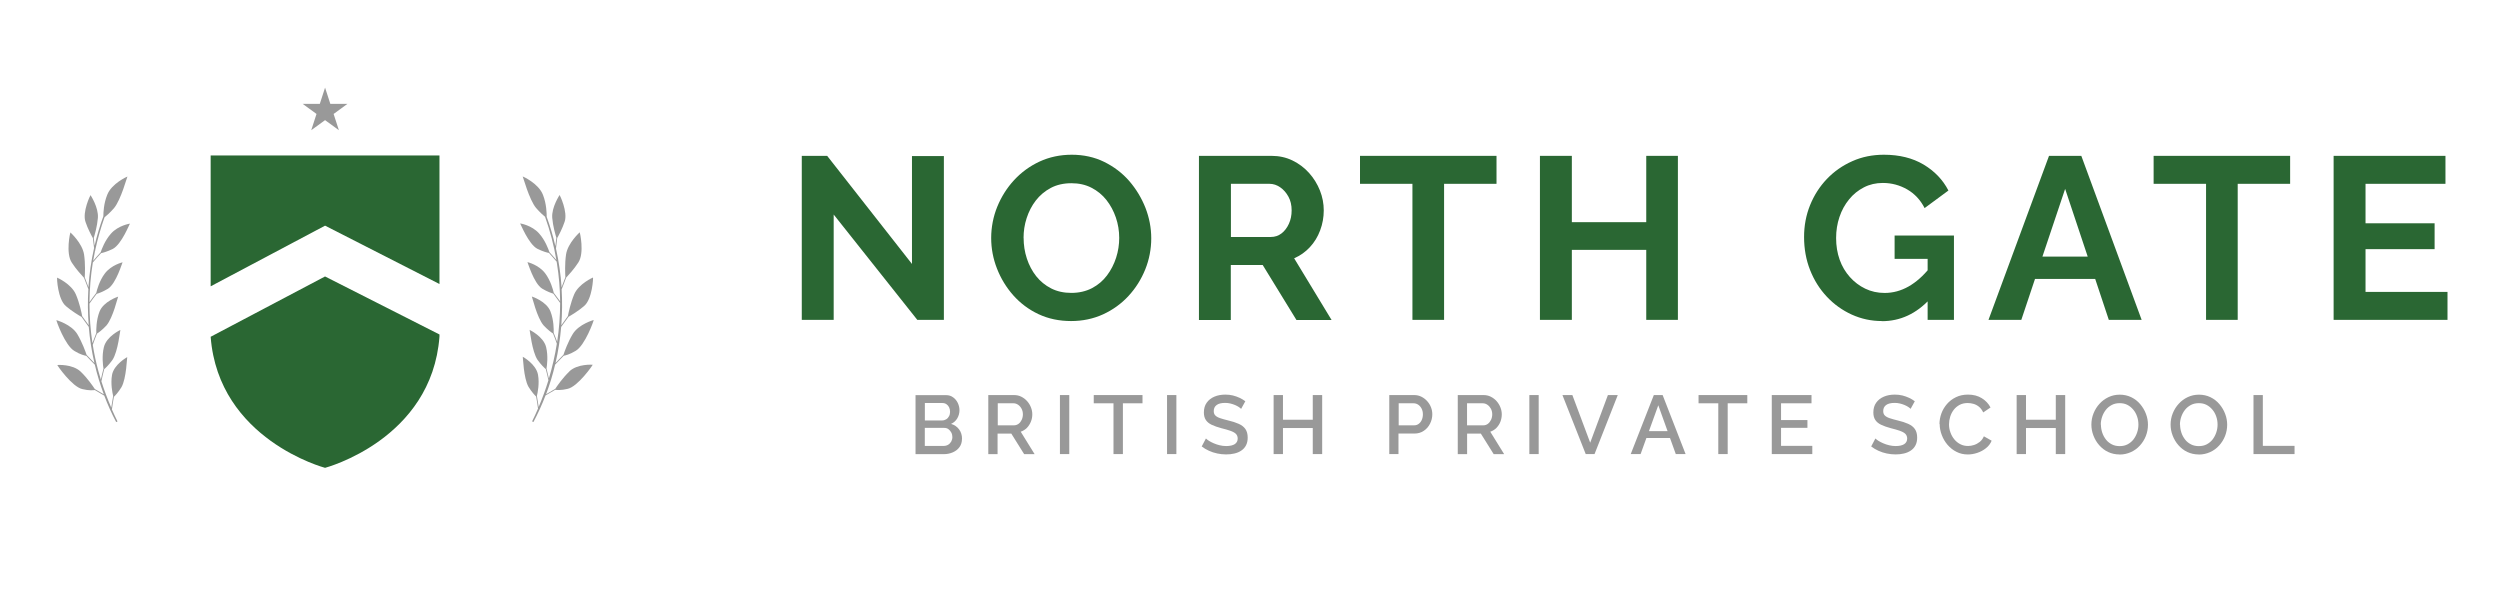 <?xml version="1.0" encoding="UTF-8"?>
<svg id="Layer_1" data-name="Layer 1" xmlns="http://www.w3.org/2000/svg" viewBox="0 0 380 90">
  <defs>
    <style>
      .cls-1 {
        fill: #2a6733;
      }

      .cls-2 {
        fill: #999;
      }
    </style>
  </defs>
  <g>
    <g>
      <path class="cls-1" d="M49.41,42.02l-17.39,9.17c1.19,15.65,17.39,19.92,17.39,19.92,0,0,16.22-4.27,17.39-19.95v-.32l-17.4-8.82Z"/>
      <polygon class="cls-1" points="49.41 34.3 66.8 43.17 66.8 23.63 32.02 23.63 32.02 43.52 49.41 34.3"/>
    </g>
    <path class="cls-2" d="M86.55,56.46c-1.03.98-1.87,2.21-2.15,2.64-.46.29-.93.56-1.4.83.56-1.47,1.02-2.98,1.38-4.51.44-.44.88-.89,1.31-1.35.24-.04.9-.19,1.79-.73,1.45-.81,2.81-4.68,2.76-4.7,0,0-2.26.62-3.18,2.13-.75,1.24-1.25,2.66-1.41,3.15-.4.43-.8.85-1.21,1.26.42-1.8.7-3.64.86-5.49.38-.5.75-1.01,1.12-1.54.37-.21,1.52-.9,2.35-1.62,1.29-1.07,1.41-4.35,1.37-4.35,0,0-2.16.94-2.86,2.55-.56,1.33-.86,2.81-.96,3.31-.33.48-.66.94-1,1.4.14-1.81.16-3.64.05-5.46.24-.58.46-1.17.68-1.77.3-.32,1.24-1.34,1.85-2.3.97-1.44.24-4.62.22-4.6,0,0-1.81,1.61-2.08,3.37-.21,1.45-.13,2.95-.1,3.45-.18.52-.38,1.04-.58,1.54-.13-1.98-.42-3.96-.85-5.9.07-.52.14-1.05.19-1.59.21-.37.8-1.48,1.12-2.46.53-1.5-.74-4.1-.76-4.08,0,.01-1.24,1.86-1.12,3.46.11,1.31.49,2.59.63,3.04-.04.43-.09.85-.15,1.27-.35-1.51-.79-3-1.32-4.45,0-.5-.02-1.96-.57-3.35-.67-1.74-3.09-2.81-3.08-2.79.05.01.97,3.51,2.04,4.8.59.67,1.08,1.11,1.36,1.33.76,2.14,1.34,4.34,1.72,6.57-.35-.41-.7-.81-1.06-1.2-.15-.45-.65-1.82-1.57-2.84-1.11-1.25-2.89-1.53-2.88-1.52.04,0,1.27,3.14,2.61,3.85.88.44,1.54.6,1.78.64.39.43.78.87,1.16,1.32.02.1.04.21.05.31.31,1.9.46,3.81.48,5.72-.32-.44-.64-.88-.97-1.3-.1-.46-.48-1.86-1.29-2.94-.98-1.32-2.71-1.72-2.71-1.72.04-.01.95,3.2,2.22,4.02.83.5,1.47.7,1.71.77.35.46.7.93,1.04,1.41,0,1.98-.15,3.97-.45,5.93-.17-.47-.34-.93-.53-1.38.02-.48.02-1.94-.48-3.23-.6-1.58-2.84-2.29-2.84-2.29.04-.01.77,3.21,1.78,4.38.67.72,1.23,1.11,1.44,1.24.21.51.4,1.03.58,1.55-.28,1.79-.69,3.56-1.21,5.3-.11-.52-.23-1.03-.36-1.53.08-.47.27-1.92-.06-3.25-.4-1.63-2.52-2.62-2.51-2.62.04,0,.35,3.26,1.2,4.55.57.8,1.07,1.25,1.26,1.41.15.56.28,1.13.4,1.7-.42,1.38-.92,2.73-1.48,4.06-.08-.57-.17-1.13-.27-1.68.11-.46.41-1.88.17-3.21-.28-1.63-2.32-2.75-2.32-2.74.04,0,.11,3.23.87,4.56.51.83.98,1.31,1.16,1.48.11.6.21,1.21.29,1.83-.28.66-.58,1.31-.9,1.95,0,0,.2.1.2.1.7-1.31,1.31-2.66,1.84-4.04.49-.27.98-.56,1.47-.86.24.03.9.1,1.87-.14,1.57-.32,3.87-3.64,3.83-3.67,0,0-2.29-.18-3.55,1.01Z"/>
    <path class="cls-2" d="M17.03,56.98c-.24,1.33.06,2.76.17,3.21-.11.58-.2,1.17-.29,1.77-.57-1.31-1.07-2.65-1.5-4,.13-.62.27-1.24.43-1.85.19-.16.69-.61,1.26-1.41.85-1.29,1.16-4.56,1.2-4.55,0,0-2.12.98-2.51,2.62-.33,1.33-.14,2.79-.06,3.25-.14.55-.28,1.11-.4,1.68-.13-.42-.26-.84-.37-1.27-.36-1.32-.65-2.66-.86-4.01.2-.58.42-1.15.64-1.71.21-.13.77-.52,1.44-1.24,1.01-1.17,1.74-4.4,1.78-4.38,0,0-2.23.71-2.84,2.29-.5,1.29-.5,2.76-.48,3.23-.21.51-.4,1.02-.59,1.54-.3-1.99-.45-4-.45-6,.36-.51.72-1.01,1.1-1.49.24-.06.87-.27,1.71-.77,1.27-.82,2.18-4.03,2.22-4.02,0,0-1.73.4-2.71,1.72-.81,1.08-1.19,2.48-1.29,2.94-.35.45-.7.91-1.03,1.39.02-2.02.19-4.03.51-6.02.41-.49.82-.96,1.25-1.42.24-.05.9-.21,1.78-.64,1.35-.71,2.57-3.86,2.61-3.85,0,0-1.78.27-2.88,1.52-.92,1.02-1.42,2.39-1.57,2.84-.39.42-.77.85-1.14,1.3.09-.52.19-1.03.29-1.55.01,0,.02,0,.04-.01,0-.03,0-.06-.01-.09.36-1.68.83-3.34,1.41-4.97.26-.2.79-.65,1.44-1.39,1.07-1.29,1.99-4.79,2.04-4.8,0-.02-2.41,1.04-3.08,2.79-.52,1.3-.58,2.66-.58,3.24-.53,1.46-.98,2.95-1.33,4.46-.05-.39-.09-.78-.13-1.17.14-.45.52-1.73.63-3.04.12-1.6-1.12-3.45-1.12-3.46-.02-.02-1.29,2.58-.76,4.08.32.98.91,2.09,1.12,2.46.05.5.11,1,.18,1.5-.44,1.95-.72,3.94-.86,5.94-.2-.49-.38-.99-.56-1.49.03-.51.11-2.01-.1-3.45-.27-1.76-2.08-3.36-2.08-3.37-.03-.01-.75,3.17.22,4.6.61.96,1.55,1.98,1.85,2.3.21.58.43,1.16.66,1.72-.11,1.83-.09,3.66.05,5.48-.34-.45-.66-.9-.99-1.37-.09-.5-.39-1.98-.96-3.31-.7-1.62-2.85-2.55-2.86-2.55-.03,0,.08,3.29,1.37,4.35.83.72,1.98,1.41,2.35,1.62.36.52.72,1.02,1.1,1.52.16,1.85.44,3.69.86,5.49-.4-.4-.8-.82-1.19-1.24-.16-.48-.67-1.91-1.41-3.15-.92-1.51-3.18-2.12-3.18-2.13-.05.02,1.31,3.89,2.76,4.7.88.54,1.55.69,1.79.73.42.46.85.9,1.29,1.34.36,1.53.82,3.04,1.37,4.51-.46-.26-.91-.53-1.37-.81-.28-.42-1.12-1.66-2.15-2.64-1.26-1.19-3.54-1.01-3.55-1.01-.04.03,2.26,3.35,3.83,3.67.97.24,1.63.17,1.87.14.48.29.96.58,1.44.85.52,1.37,1.12,2.72,1.81,4.02l.2-.1c-.3-.6-.58-1.21-.85-1.82.08-.65.19-1.29.3-1.92.18-.17.65-.65,1.16-1.48.75-1.33.83-4.57.87-4.56,0,0-2.04,1.11-2.32,2.74Z"/>
    <polygon class="cls-2" points="49.41 13.32 50.21 15.79 52.81 15.79 50.71 17.32 51.51 19.79 49.41 18.26 47.31 19.79 48.11 17.32 46.01 15.79 48.61 15.79 49.41 13.32"/>
  </g>
  <g>
    <g>
      <path class="cls-1" d="M126.72,32.61v16.01h-4.85v-24.93h3.86l12.89,16.43v-16.4h4.85v24.9h-4.04l-12.71-16.01Z"/>
      <path class="cls-1" d="M162.82,48.8c-1.83,0-3.48-.35-4.97-1.05-1.49-.7-2.76-1.66-3.83-2.86-1.07-1.21-1.89-2.56-2.48-4.07-.59-1.51-.88-3.06-.88-4.65s.31-3.25.93-4.76c.62-1.51,1.47-2.86,2.56-4.04s2.38-2.12,3.86-2.81c1.49-.69,3.12-1.04,4.9-1.04s3.45.36,4.93,1.09,2.76,1.7,3.81,2.91c1.05,1.22,1.87,2.58,2.46,4.07.58,1.5.88,3.04.88,4.64s-.3,3.21-.91,4.72c-.61,1.51-1.46,2.86-2.55,4.04-1.09,1.18-2.38,2.11-3.86,2.79-1.49.68-3.11,1.02-4.86,1.02ZM155.59,36.16c0,1.08.16,2.12.49,3.13.33,1.01.8,1.9,1.42,2.69.62.78,1.38,1.4,2.28,1.86.9.46,1.93.68,3.07.68s2.21-.24,3.13-.72c.91-.48,1.67-1.12,2.28-1.93.61-.81,1.07-1.71,1.39-2.7.32-.99.47-2,.47-3,0-1.08-.17-2.11-.51-3.11-.34-.99-.82-1.88-1.44-2.67-.62-.78-1.38-1.4-2.28-1.86-.9-.46-1.91-.68-3.04-.68-1.19,0-2.24.24-3.14.72-.9.48-1.66,1.12-2.27,1.91s-1.07,1.69-1.39,2.67c-.32.98-.47,1.99-.47,3.02Z"/>
      <path class="cls-1" d="M182.24,48.62v-24.93h11.03c1.15,0,2.21.23,3.18.7.97.47,1.81,1.1,2.53,1.9.71.8,1.26,1.69,1.65,2.67.39.98.58,1.99.58,3.02s-.18,2.07-.55,3.04c-.36.97-.88,1.82-1.56,2.55-.68.73-1.47,1.29-2.39,1.69l5.69,9.38h-5.34l-5.13-8.36h-4.85v8.36h-4.85ZM187.09,36.02h6.08c.61,0,1.15-.18,1.62-.54.47-.36.84-.85,1.12-1.46.28-.61.42-1.29.42-2.04,0-.8-.16-1.49-.49-2.09-.33-.6-.74-1.07-1.25-1.42-.5-.35-1.05-.53-1.63-.53h-5.86v8.08Z"/>
      <path class="cls-1" d="M227.47,27.94h-7.97v20.68h-4.81v-20.68h-7.97v-4.25h20.75v4.25Z"/>
      <path class="cls-1" d="M255.04,23.69v24.93h-4.81v-10.64h-11.31v10.64h-4.85v-24.93h4.85v10.08h11.31v-10.08h4.81Z"/>
      <path class="cls-1" d="M286.05,48.8c-1.62,0-3.14-.33-4.58-.98-1.44-.66-2.7-1.56-3.79-2.72s-1.94-2.51-2.55-4.06-.91-3.22-.91-5.02c0-1.71.3-3.32.91-4.83s1.46-2.84,2.56-3.99,2.39-2.05,3.86-2.7c1.47-.66,3.08-.98,4.81-.98,2.34,0,4.35.5,6.02,1.49,1.67,1,2.93,2.31,3.78,3.95l-3.62,2.67c-.63-1.24-1.52-2.19-2.65-2.84-1.14-.65-2.37-.98-3.7-.98-1.05,0-2.01.22-2.88.67-.87.45-1.62,1.05-2.25,1.83-.63.77-1.12,1.66-1.46,2.67-.34,1.01-.51,2.07-.51,3.2,0,1.19.18,2.29.54,3.3.36,1.01.88,1.88,1.55,2.63.67.75,1.45,1.34,2.34,1.77s1.87.65,2.95.65c1.26,0,2.48-.33,3.63-.98,1.16-.66,2.24-1.62,3.25-2.88v4.78c-2.08,2.25-4.52,3.37-7.3,3.37ZM293,39.35h-5.02v-3.55h9.02v12.82h-4v-9.27Z"/>
      <path class="cls-1" d="M311.44,23.69h4.92l9.17,24.93h-4.99l-2.07-6.22h-9.15l-2.08,6.22h-4.99l9.2-24.93ZM317.33,39l-3.43-10.29-3.45,10.29h6.88Z"/>
      <path class="cls-1" d="M348.1,27.94h-7.97v20.68h-4.81v-20.68h-7.97v-4.25h20.75v4.25Z"/>
      <path class="cls-1" d="M372.02,44.37v4.25h-17.31v-24.93h17v4.25h-12.15v6h10.5v3.93h-10.5v6.5h12.47Z"/>
    </g>
    <g>
      <path class="cls-2" d="M146.22,66.71c0,.48-.12.89-.37,1.24-.25.35-.58.61-1.01.8s-.88.28-1.39.28h-4.29v-8.97h4.63c.42,0,.79.11,1.09.34.31.22.54.51.71.86.16.35.25.71.25,1.09,0,.44-.11.85-.33,1.23-.22.38-.54.67-.95.85.51.15.92.43,1.22.83.3.4.45.89.45,1.46ZM140.58,61.27v2.64h2.6c.24,0,.45-.06.63-.17.19-.11.33-.27.44-.47.11-.2.16-.42.16-.68s-.05-.49-.15-.69c-.1-.2-.24-.35-.41-.47-.17-.11-.37-.17-.6-.17h-2.68ZM144.76,66.44c0-.25-.05-.48-.16-.69s-.25-.37-.43-.51-.39-.2-.64-.2h-2.96v2.74h2.87c.25,0,.48-.06.68-.18.2-.12.35-.29.47-.49.11-.21.17-.43.17-.68Z"/>
      <path class="cls-2" d="M150.22,69.02v-8.97h3.91c.4,0,.78.08,1.11.25.34.17.63.39.88.67.25.28.44.59.58.94.14.35.21.7.21,1.06,0,.4-.07.78-.22,1.14s-.35.67-.61.94c-.27.26-.58.45-.93.57l2.11,3.41h-1.59l-1.95-3.12h-2.09v3.12h-1.42ZM151.64,64.65h2.48c.26,0,.49-.08.7-.23s.36-.36.48-.61c.12-.26.18-.54.18-.84s-.07-.59-.2-.84-.31-.45-.52-.6c-.22-.15-.45-.23-.7-.23h-2.4v3.35Z"/>
      <path class="cls-2" d="M161.11,69.02v-8.97h1.42v8.97h-1.42Z"/>
      <path class="cls-2" d="M173.66,61.3h-2.98v7.72h-1.43v-7.72h-3v-1.25h7.41v1.25Z"/>
      <path class="cls-2" d="M177.39,69.02v-8.97h1.42v8.97h-1.42Z"/>
      <path class="cls-2" d="M188.66,62.16c-.08-.09-.21-.19-.37-.3-.16-.11-.35-.2-.57-.3-.22-.09-.45-.17-.71-.23s-.51-.09-.78-.09c-.59,0-1.03.11-1.31.33-.29.22-.43.52-.43.91,0,.29.08.51.24.67.16.16.4.3.73.41.33.11.74.23,1.24.35.61.14,1.13.31,1.58.51s.79.46,1.02.79.35.76.35,1.3c0,.45-.08.84-.25,1.17-.17.33-.4.59-.71.8-.3.21-.65.36-1.05.45-.4.1-.82.14-1.28.14s-.89-.05-1.33-.14-.86-.23-1.26-.41c-.4-.18-.77-.4-1.11-.66l.64-1.21c.11.11.27.23.47.36s.45.25.72.37c.27.12.57.22.9.3.32.08.65.12.99.12.56,0,1-.1,1.3-.29.3-.2.45-.48.45-.85,0-.3-.1-.54-.29-.73-.19-.18-.48-.33-.85-.46s-.81-.25-1.33-.38c-.59-.16-1.08-.33-1.48-.52-.4-.19-.69-.43-.89-.73-.2-.3-.3-.68-.3-1.14,0-.59.14-1.09.43-1.49.29-.41.68-.71,1.17-.92.49-.21,1.05-.31,1.66-.31.4,0,.79.04,1.15.13.36.09.7.21,1.02.36s.6.32.87.52l-.64,1.16Z"/>
      <path class="cls-2" d="M200.97,60.05v8.97h-1.43v-3.96h-4.53v3.96h-1.42v-8.97h1.42v3.75h4.53v-3.75h1.43Z"/>
      <path class="cls-2" d="M211.17,69.02v-8.97h3.77c.4,0,.78.08,1.11.25.34.17.63.39.88.67.25.28.45.59.58.94.14.35.2.7.2,1.06,0,.5-.11.97-.34,1.42-.22.45-.54.82-.95,1.09-.41.28-.88.42-1.42.42h-2.43v3.12h-1.42ZM212.59,64.65h2.34c.27,0,.51-.07.71-.22s.36-.35.47-.6c.11-.25.17-.54.17-.86s-.07-.62-.2-.87c-.13-.25-.31-.45-.52-.59s-.45-.21-.7-.21h-2.26v3.35Z"/>
      <path class="cls-2" d="M221.58,69.02v-8.97h3.91c.4,0,.78.08,1.11.25.34.17.63.39.88.67.25.28.44.59.58.94.14.35.21.7.21,1.06,0,.4-.07.78-.21,1.14-.14.36-.35.67-.61.94-.26.26-.57.45-.93.57l2.11,3.41h-1.59l-1.95-3.12h-2.09v3.12h-1.42ZM222.99,64.65h2.48c.26,0,.49-.08.69-.23.2-.15.36-.36.48-.61.12-.26.18-.54.18-.84s-.07-.59-.2-.84c-.14-.25-.31-.45-.53-.6-.21-.15-.45-.23-.7-.23h-2.4v3.35Z"/>
      <path class="cls-2" d="M232.46,69.02v-8.97h1.42v8.97h-1.42Z"/>
      <path class="cls-2" d="M239,60.05l2.71,7.24,2.69-7.24h1.5l-3.53,8.97h-1.34l-3.54-8.97h1.5Z"/>
      <path class="cls-2" d="M251.38,60.05h1.34l3.49,8.97h-1.49l-.88-2.44h-3.59l-.88,2.44h-1.5l3.51-8.97ZM253.47,65.53l-1.41-3.93-1.42,3.93h2.83Z"/>
      <path class="cls-2" d="M265.59,61.3h-2.98v7.72h-1.43v-7.72h-3v-1.25h7.41v1.25Z"/>
      <path class="cls-2" d="M275.47,67.77v1.25h-6.16v-8.97h6.04v1.25h-4.63v2.55h4.01v1.18h-4.01v2.74h4.74Z"/>
      <path class="cls-2" d="M290.43,62.16c-.08-.09-.21-.19-.37-.3-.16-.11-.35-.2-.57-.3-.22-.09-.45-.17-.71-.23s-.51-.09-.78-.09c-.59,0-1.03.11-1.32.33-.29.22-.43.52-.43.91,0,.29.08.51.24.67.16.16.4.3.73.41.33.11.74.23,1.24.35.61.14,1.13.31,1.58.51s.79.46,1.02.79.35.76.35,1.3c0,.45-.08.84-.25,1.17-.17.33-.4.59-.71.8s-.65.36-1.05.45c-.4.1-.82.14-1.28.14s-.89-.05-1.33-.14-.86-.23-1.26-.41c-.4-.18-.77-.4-1.11-.66l.64-1.21c.11.11.27.23.47.36s.45.25.72.37c.27.12.57.22.9.3s.66.12.99.12c.56,0,1-.1,1.3-.29.3-.2.45-.48.45-.85,0-.3-.1-.54-.29-.73-.19-.18-.48-.33-.85-.46s-.81-.25-1.33-.38c-.59-.16-1.08-.33-1.48-.52-.4-.19-.69-.43-.89-.73-.2-.3-.3-.68-.3-1.14,0-.59.14-1.09.43-1.49.29-.41.68-.71,1.17-.92.49-.21,1.05-.31,1.66-.31.4,0,.79.04,1.15.13s.7.21,1.02.36.6.32.87.52l-.64,1.16Z"/>
      <path class="cls-2" d="M294.8,64.46c0-.55.1-1.08.29-1.61.19-.53.48-1.01.85-1.44.37-.43.83-.78,1.37-1.04.54-.26,1.15-.39,1.83-.39.81,0,1.51.18,2.1.55s1.03.84,1.32,1.41l-1.11.75c-.17-.36-.38-.65-.64-.86-.26-.21-.54-.36-.83-.44-.3-.08-.59-.13-.88-.13-.47,0-.88.09-1.24.28-.35.19-.65.44-.89.75s-.42.66-.54,1.05c-.12.39-.18.78-.18,1.16,0,.43.07.84.22,1.24.14.4.34.75.6,1.06.26.31.56.55.92.73.35.18.74.26,1.16.26.29,0,.59-.05.9-.15.31-.1.6-.26.87-.47.27-.21.47-.5.63-.85l1.18.67c-.19.45-.47.83-.87,1.14-.39.31-.83.55-1.32.71-.48.16-.96.24-1.43.24-.63,0-1.21-.13-1.73-.4-.52-.26-.97-.62-1.35-1.06-.38-.44-.67-.94-.88-1.49-.21-.55-.32-1.11-.32-1.67Z"/>
      <path class="cls-2" d="M313.91,60.05v8.97h-1.43v-3.96h-4.53v3.96h-1.42v-8.97h1.42v3.75h4.53v-3.75h1.43Z"/>
      <path class="cls-2" d="M322.19,69.08c-.65,0-1.23-.13-1.76-.38s-.97-.6-1.35-1.03c-.38-.43-.67-.92-.88-1.47-.21-.54-.31-1.1-.31-1.67s.11-1.17.33-1.71.52-1.03.91-1.45c.39-.43.84-.76,1.37-1.01.53-.25,1.1-.37,1.71-.37s1.22.13,1.75.39c.53.26.98.61,1.35,1.05.37.44.67.93.87,1.47.21.54.31,1.09.31,1.66,0,.6-.11,1.17-.32,1.71s-.52,1.03-.9,1.45c-.39.43-.84.76-1.37,1-.53.24-1.1.37-1.71.37ZM319.34,64.53c0,.42.07.83.2,1.23.13.4.33.75.57,1.06s.55.55.9.73c.35.18.75.26,1.19.26s.86-.09,1.21-.28c.35-.19.65-.44.89-.75.24-.32.42-.67.55-1.06.13-.39.19-.79.19-1.18,0-.42-.06-.83-.2-1.22-.13-.39-.32-.74-.58-1.05s-.55-.55-.9-.73c-.35-.18-.74-.26-1.17-.26-.45,0-.86.09-1.21.28-.35.19-.65.43-.9.75-.24.31-.43.66-.56,1.05-.13.39-.2.78-.2,1.19Z"/>
      <path class="cls-2" d="M334.23,69.08c-.65,0-1.23-.13-1.76-.38s-.97-.6-1.35-1.03c-.38-.43-.67-.92-.88-1.47-.21-.54-.31-1.1-.31-1.67s.11-1.17.33-1.71.52-1.03.91-1.45c.39-.43.84-.76,1.37-1.01.53-.25,1.1-.37,1.71-.37s1.22.13,1.75.39c.53.26.98.61,1.35,1.05.37.44.67.93.87,1.47.21.54.31,1.09.31,1.66,0,.6-.11,1.17-.32,1.71s-.52,1.03-.9,1.45c-.39.43-.84.76-1.37,1-.53.24-1.1.37-1.71.37ZM331.37,64.53c0,.42.07.83.2,1.23.13.4.33.75.57,1.06s.55.55.9.73c.35.18.75.26,1.19.26s.86-.09,1.21-.28c.35-.19.65-.44.89-.75.24-.32.42-.67.55-1.06.13-.39.19-.79.19-1.18,0-.42-.06-.83-.2-1.22-.13-.39-.32-.74-.58-1.05s-.55-.55-.9-.73c-.35-.18-.74-.26-1.17-.26-.45,0-.86.09-1.21.28-.35.19-.65.43-.9.75-.24.31-.43.66-.56,1.05-.13.39-.2.78-.2,1.19Z"/>
      <path class="cls-2" d="M342.53,69.02v-8.97h1.42v7.72h4.82v1.25h-6.23Z"/>
    </g>
  </g>
</svg>